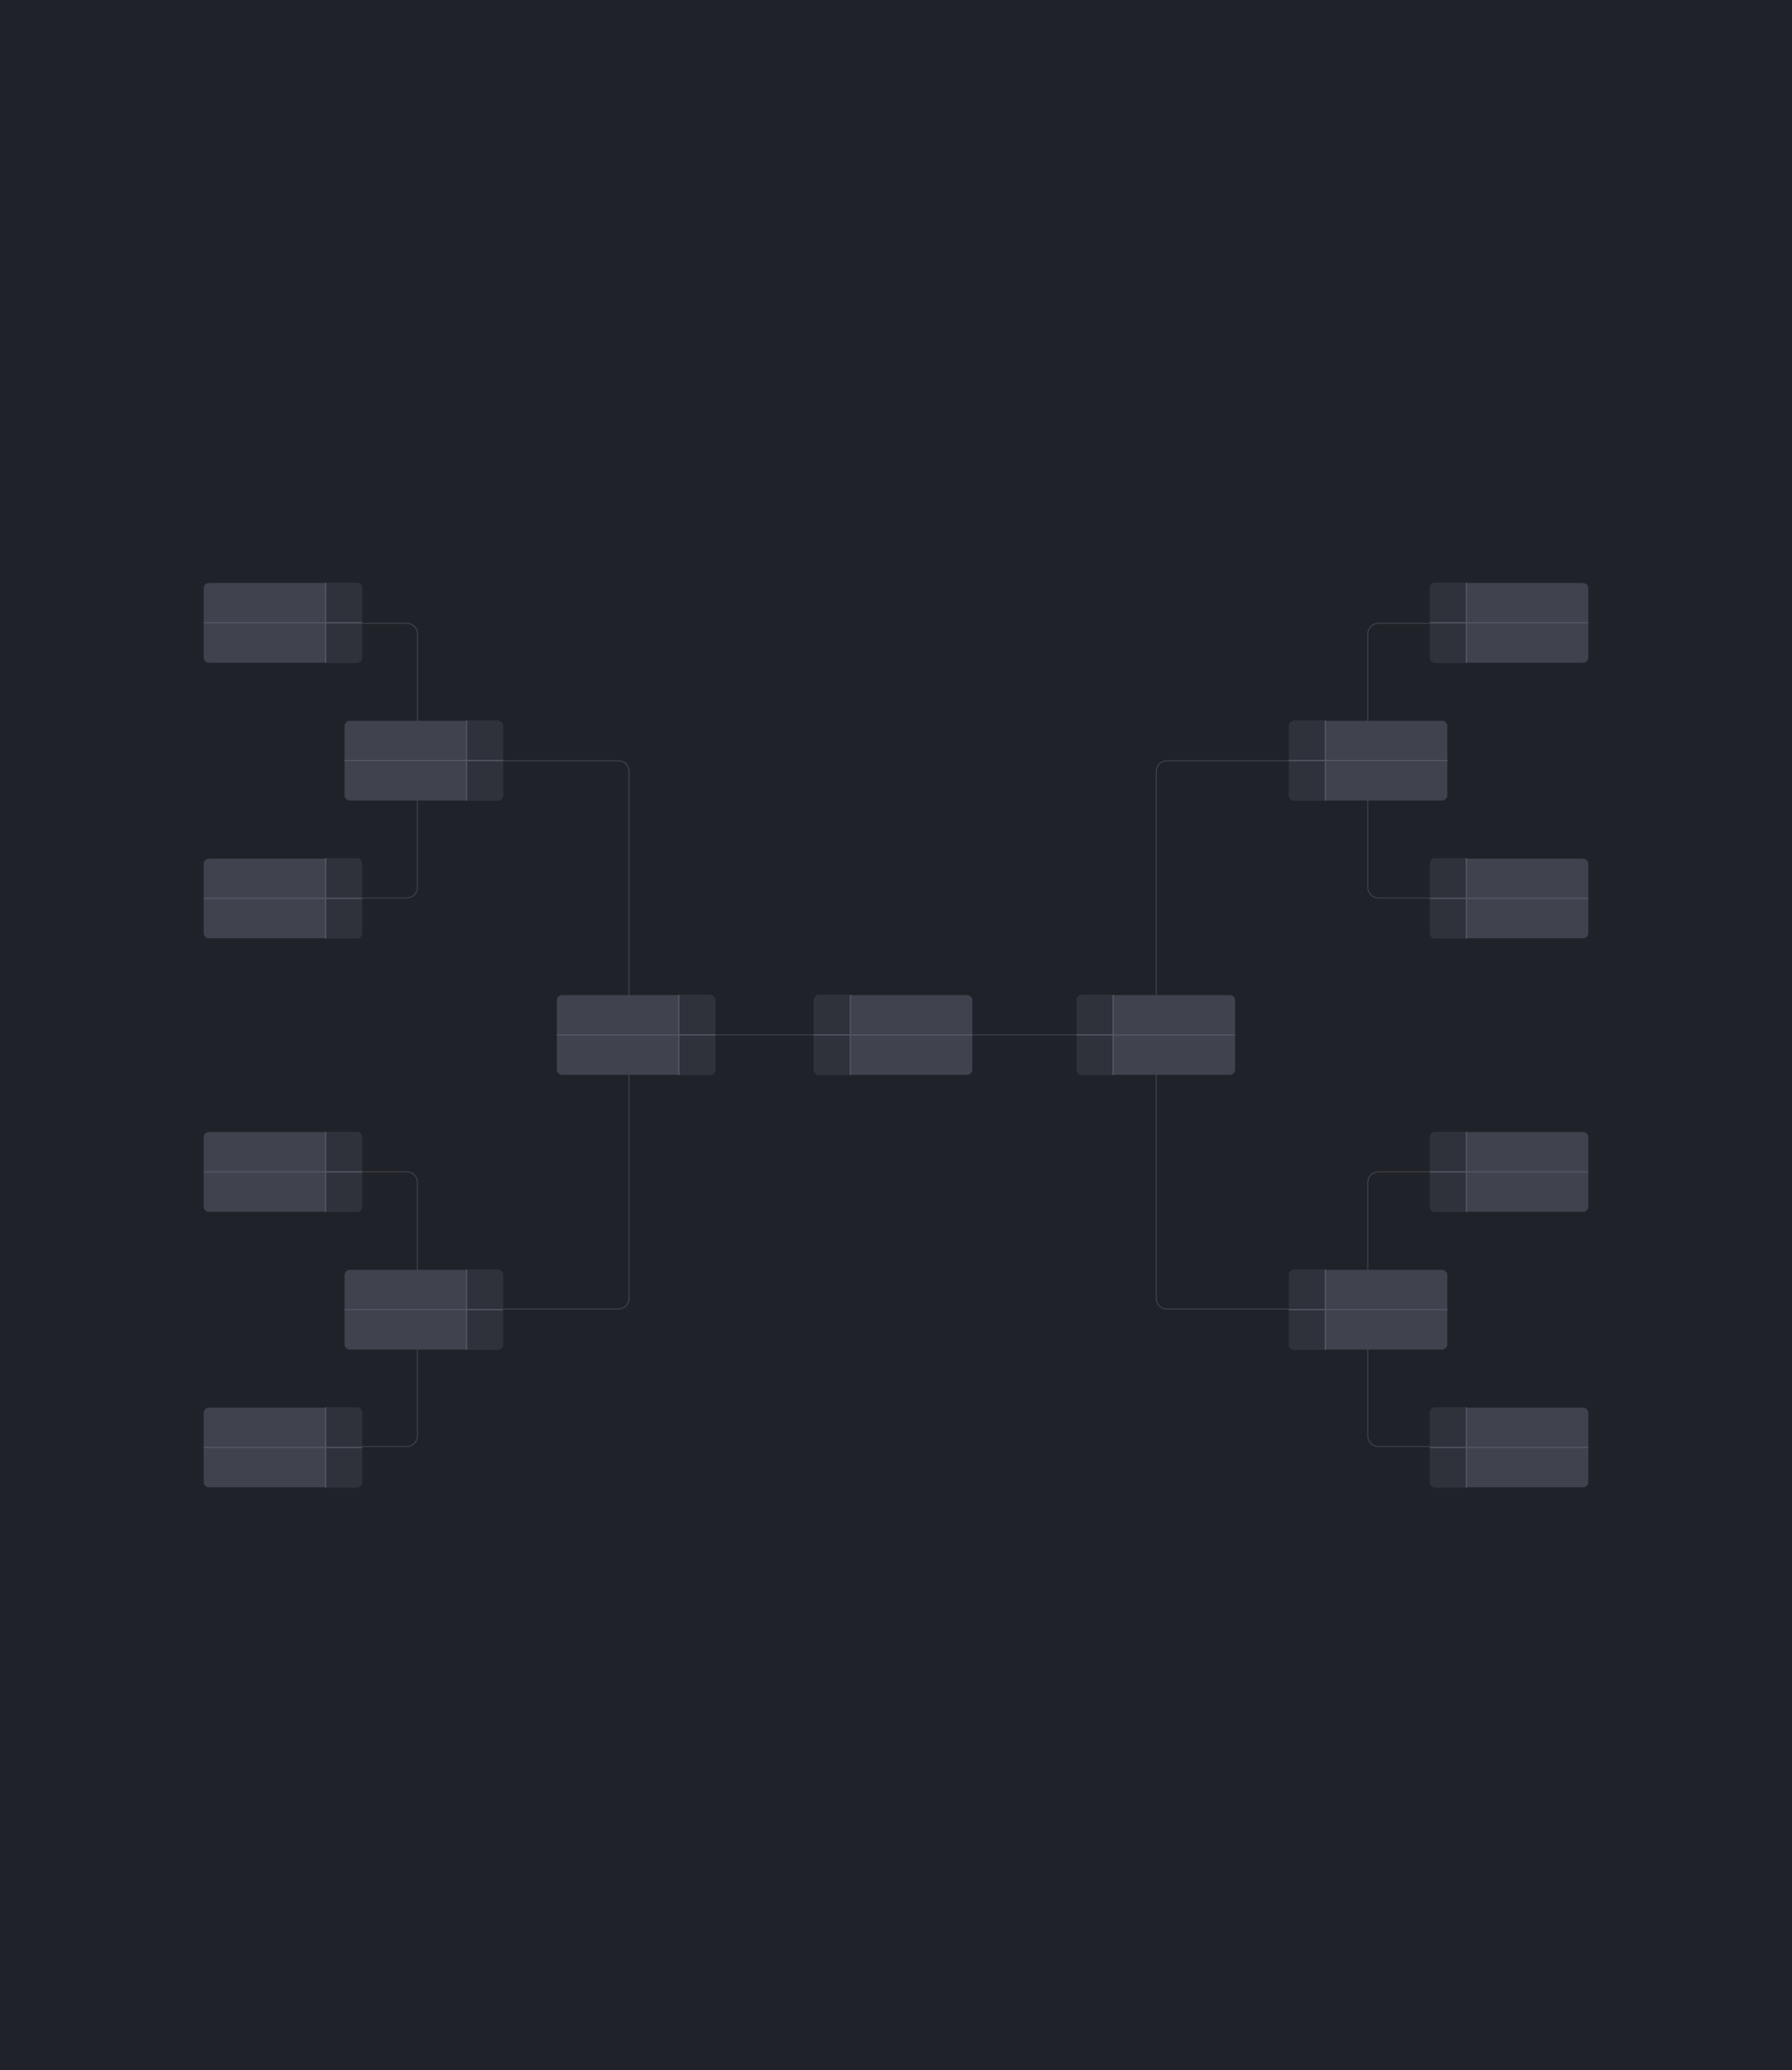 <?xml version="1.0" encoding="utf-8"?>
<!-- Generator: Adobe Illustrator 23.0.2, SVG Export Plug-In . SVG Version: 6.00 Build 0)  -->
<svg version="1.1" id="Layer_1" xmlns="http://www.w3.org/2000/svg" xmlns:xlink="http://www.w3.org/1999/xlink" x="0px" y="0px"
	 viewBox="0 0 1697 1960.7" style="enable-background:new 0 0 1697 1960.7;" xml:space="preserve">
<style type="text/css">
	.st0{fill:#202229;}
	.st1{fill:#3E404A;}
	.st2{fill:#40424E;}
	.st3{fill:#30323B;}
	.st4{fill:none;stroke:#555765;stroke-width:1.13;stroke-miterlimit:10;}
</style>
<title>16</title>
<g id="Warstwa_2">
	<g id="_16">
		<rect class="st0" width="1697" height="1960.7"/>
		<g id="boxy">
			<path class="st1" d="M385.3,1109.3H260.6v1h124.7c5.2,0,9.5,4.3,9.5,9.5v240.1c0,5.2-4.3,9.5-9.5,9.5H260.6v1h124.7
				c5.8,0,10.5-4.6,10.5-10.4v-240.2C395.9,1114,391.1,1109.3,385.3,1109.3L385.3,1109.3L385.3,1109.3z"/>
			<path class="st1" d="M1295.8,759.7V600.3c0-5.2,4.3-9.5,9.5-9.5H1431v-1h-125.7c-5.8,0-10.5,4.7-10.5,10.5l0,0V720H1105
				c-5.8,0-10.5,4.7-10.5,10.5l0,0v249.1H596.2V730.5c0-5.8-4.7-10.5-10.5-10.5l0,0H395.9V600.3c0-5.8-4.7-10.5-10.5-10.5H260.6v1
				h124.7c5.2,0,9.5,4.3,9.5,9.5v240.1c0,5.2-4.3,9.5-9.5,9.5H260.6v1h124.7c5.8,0,10.5-4.7,10.5-10.5V721h189.8
				c5.2,0,9.5,4.3,9.5,9.5v499.2c0,5.2-4.3,9.5-9.5,9.5H396.2v1h189.5c5.8,0,10.5-4.7,10.5-10.5V980.6h498.3v249.1
				c0,5.8,4.7,10.5,10.5,10.5h189.8v119.7c0,5.8,4.7,10.5,10.5,10.5h125.7v-1h-125.7c-5.2,0-9.5-4.3-9.5-9.5v-119.7h0.4v-1h-0.4
				v-119.4c0-5.2,4.3-9.5,9.5-9.5h125.7v-1h-125.7c-5.8,0-10.5,4.7-10.5,10.5l0,0l0,0v119.4H1105c-5.2,0-9.5-4.3-9.5-9.5V730.5
				c0-5.2,4.3-9.5,9.5-9.5h189.8v119.4c0,5.8,4.7,10.5,10.5,10.5H1431v-1h-125.7c-5.2,0-9.5-4.3-9.5-9.5L1295.8,759.7z"/>
			<path class="st2" d="M775.8,942.4h140c2.8,0,5,2.2,5,5v65.5c0,2.8-2.2,5-5,5h-140c-2.8,0-5-2.2-5-5v-65.5
				C770.8,944.6,773.1,942.4,775.8,942.4z"/>
			<path class="st3" d="M805.3,1018.1h-29.5c-2.8,0-5-2.2-5-5v-66c0-2.8,2.2-5,5-5h29.5V1018.1z"/>
			<line class="st4" x1="770.8" y1="980.1" x2="920.8" y2="980.1"/>
			<line class="st4" x1="805.3" y1="1018.1" x2="805.3" y2="942.1"/>
			<path class="st2" d="M1359.1,552.1h140c2.8,0,5,2.2,5,5v65.5c0,2.8-2.2,5-5,5h-140c-2.8,0-5-2.2-5-5v-65.5
				C1354.1,554.3,1356.4,552.1,1359.1,552.1z"/>
			<path class="st3" d="M1388.6,627.8h-29.5c-2.8,0-5-2.2-5-5v-66c0-2.8,2.2-5,5-5h29.5V627.8z"/>
			<line class="st4" x1="1354.1" y1="589.8" x2="1504.1" y2="589.8"/>
			<line class="st4" x1="1388.6" y1="627.8" x2="1388.6" y2="551.8"/>
			<path class="st2" d="M1225.6,682.6h140c2.8,0,5,2.2,5,5v65.5c0,2.8-2.2,5-5,5h-140c-2.8,0-5-2.2-5-5v-65.5
				C1220.6,684.8,1222.9,682.6,1225.6,682.6z"/>
			<path class="st3" d="M1255.1,758.3h-29.5c-2.8,0-5-2.2-5-5v-66c0-2.8,2.2-5,5-5h29.5V758.3z"/>
			<line class="st4" x1="1220.6" y1="720.3" x2="1370.6" y2="720.3"/>
			<line class="st4" x1="1255.1" y1="758.3" x2="1255.1" y2="682.3"/>
			<path class="st2" d="M1225.6,1202.6h140c2.8,0,5,2.2,5,5v65.5c0,2.8-2.2,5-5,5h-140c-2.8,0-5-2.2-5-5v-65.5
				C1220.6,1204.8,1222.9,1202.6,1225.6,1202.6z"/>
			<path class="st3" d="M1255.1,1278.3h-29.5c-2.8,0-5-2.2-5-5v-66c0-2.8,2.2-5,5-5h29.5V1278.3z"/>
			<line class="st4" x1="1220.6" y1="1240.3" x2="1370.6" y2="1240.3"/>
			<line class="st4" x1="1255.1" y1="1278.3" x2="1255.1" y2="1202.3"/>
			<path class="st2" d="M1024.6,942.4h140c2.8,0,5,2.2,5,5v65.5c0,2.8-2.2,5-5,5h-140c-2.8,0-5-2.2-5-5v-65.5
				C1019.6,944.6,1021.9,942.4,1024.6,942.4z"/>
			<path class="st3" d="M1054.1,1018.1h-29.5c-2.8,0-5-2.2-5-5v-66c0-2.8,2.2-5,5-5h29.5V1018.1z"/>
			<line class="st4" x1="1019.6" y1="980.1" x2="1169.6" y2="980.1"/>
			<line class="st4" x1="1054.1" y1="1018.1" x2="1054.1" y2="942.1"/>
			<path class="st2" d="M1359.1,813.1h140c2.8,0,5,2.2,5,5v65.5c0,2.8-2.2,5-5,5h-140c-2.8,0-5-2.2-5-5v-65.5
				C1354.1,815.3,1356.4,813.1,1359.1,813.1z"/>
			<path class="st3" d="M1388.6,888.8h-29.5c-2.8,0-5-2.2-5-5v-66c0-2.8,2.2-5,5-5h29.5V888.8z"/>
			<line class="st4" x1="1354.1" y1="850.8" x2="1504.1" y2="850.8"/>
			<line class="st4" x1="1388.6" y1="888.8" x2="1388.6" y2="812.8"/>
			<path class="st2" d="M1359.1,1072.1h140c2.8,0,5,2.2,5,5v65.5c0,2.8-2.2,5-5,5h-140c-2.8,0-5-2.2-5-5v-65.5
				C1354.1,1074.3,1356.4,1072.1,1359.1,1072.1z"/>
			<path class="st3" d="M1388.6,1147.8h-29.5c-2.8,0-5-2.2-5-5v-66c0-2.8,2.2-5,5-5h29.5V1147.8z"/>
			<line class="st4" x1="1354.1" y1="1109.8" x2="1504.1" y2="1109.8"/>
			<line class="st4" x1="1388.6" y1="1147.8" x2="1388.6" y2="1071.8"/>
			<path class="st2" d="M1359.1,1333.1h140c2.8,0,5,2.2,5,5v65.5c0,2.8-2.2,5-5,5h-140c-2.8,0-5-2.2-5-5v-65.5
				C1354.1,1335.3,1356.4,1333.1,1359.1,1333.1z"/>
			<path class="st3" d="M1388.6,1408.8h-29.5c-2.8,0-5-2.2-5-5v-66c0-2.8,2.2-5,5-5h29.5V1408.8z"/>
			<line class="st4" x1="1354.1" y1="1370.8" x2="1504.1" y2="1370.8"/>
			<line class="st4" x1="1388.6" y1="1408.8" x2="1388.6" y2="1332.8"/>
			<path class="st2" d="M197.9,552.1h140c2.8,0,5,2.2,5,5v65.5c0,2.8-2.2,5-5,5h-140c-2.8,0-5-2.2-5-5v-65.5
				C192.9,554.3,195.1,552.1,197.9,552.1z"/>
			<path class="st3" d="M308.4,551.8h29.5c2.8,0,5,2.2,5,5v66c0,2.8-2.2,5-5,5h-29.5V551.8z"/>
			<line class="st4" x1="342.9" y1="589.8" x2="192.9" y2="589.8"/>
			<line class="st4" x1="308.4" y1="627.8" x2="308.4" y2="551.8"/>
			<path class="st2" d="M331.3,682.6h140c2.8,0,5,2.2,5,5v65.5c0,2.8-2.2,5-5,5h-140c-2.8,0-5-2.2-5-5v-65.5
				C326.3,684.8,328.6,682.6,331.3,682.6z"/>
			<path class="st3" d="M441.9,682.3h29.5c2.8,0,5,2.2,5,5v66c0,2.8-2.2,5-5,5h-29.5V682.3z"/>
			<line class="st4" x1="476.3" y1="720.3" x2="326.3" y2="720.3"/>
			<line class="st4" x1="441.8" y1="758.3" x2="441.8" y2="682.3"/>
			<path class="st2" d="M331.3,1202.6h140c2.8,0,5,2.2,5,5v65.5c0,2.8-2.2,5-5,5h-140c-2.8,0-5-2.2-5-5v-65.5
				C326.3,1204.8,328.6,1202.6,331.3,1202.6z"/>
			<path class="st3" d="M441.9,1202.3h29.5c2.8,0,5,2.2,5,5v66c0,2.8-2.2,5-5,5h-29.5V1202.3z"/>
			<line class="st4" x1="476.3" y1="1240.3" x2="326.3" y2="1240.3"/>
			<line class="st4" x1="441.8" y1="1278.3" x2="441.8" y2="1202.3"/>
			<path class="st2" d="M532.3,942.4h140c2.8,0,5,2.2,5,5v65.5c0,2.8-2.2,5-5,5h-140c-2.8,0-5-2.2-5-5v-65.5
				C527.3,944.6,529.6,942.4,532.3,942.4z"/>
			<path class="st3" d="M642.8,942.1h29.5c2.8,0,5,2.2,5,5v66c0,2.8-2.2,5-5,5h-29.5V942.1z"/>
			<line class="st4" x1="677.3" y1="980.1" x2="527.3" y2="980.1"/>
			<line class="st4" x1="642.8" y1="1018.1" x2="642.8" y2="942.1"/>
			<path class="st2" d="M197.9,813.1h140c2.8,0,5,2.2,5,5v65.5c0,2.8-2.2,5-5,5h-140c-2.8,0-5-2.2-5-5v-65.5
				C192.9,815.3,195.1,813.1,197.9,813.1z"/>
			<path class="st3" d="M308.4,812.8h29.5c2.8,0,5,2.2,5,5v66c0,2.8-2.2,5-5,5h-29.5V812.8z"/>
			<line class="st4" x1="342.9" y1="850.8" x2="192.9" y2="850.8"/>
			<line class="st4" x1="308.4" y1="888.8" x2="308.4" y2="812.8"/>
			<path class="st2" d="M197.9,1072.1h140c2.8,0,5,2.2,5,5v65.5c0,2.8-2.2,5-5,5h-140c-2.8,0-5-2.2-5-5v-65.5
				C192.9,1074.3,195.1,1072.1,197.9,1072.1z"/>
			<path class="st3" d="M308.4,1071.8h29.5c2.8,0,5,2.2,5,5v66c0,2.8-2.2,5-5,5h-29.5V1071.8z"/>
			<line class="st4" x1="342.9" y1="1109.8" x2="192.9" y2="1109.8"/>
			<line class="st4" x1="308.4" y1="1147.8" x2="308.4" y2="1071.8"/>
			<path class="st2" d="M197.9,1333.1h140c2.8,0,5,2.2,5,5v65.5c0,2.8-2.2,5-5,5h-140c-2.8,0-5-2.2-5-5v-65.5
				C192.9,1335.3,195.1,1333.1,197.9,1333.1z"/>
			<path class="st3" d="M308.4,1332.8h29.5c2.8,0,5,2.2,5,5v66c0,2.8-2.2,5-5,5h-29.5V1332.8z"/>
			<line class="st4" x1="342.9" y1="1370.8" x2="192.9" y2="1370.8"/>
			<line class="st4" x1="308.4" y1="1408.8" x2="308.4" y2="1332.8"/>
		</g>
	</g>
</g>
</svg>
